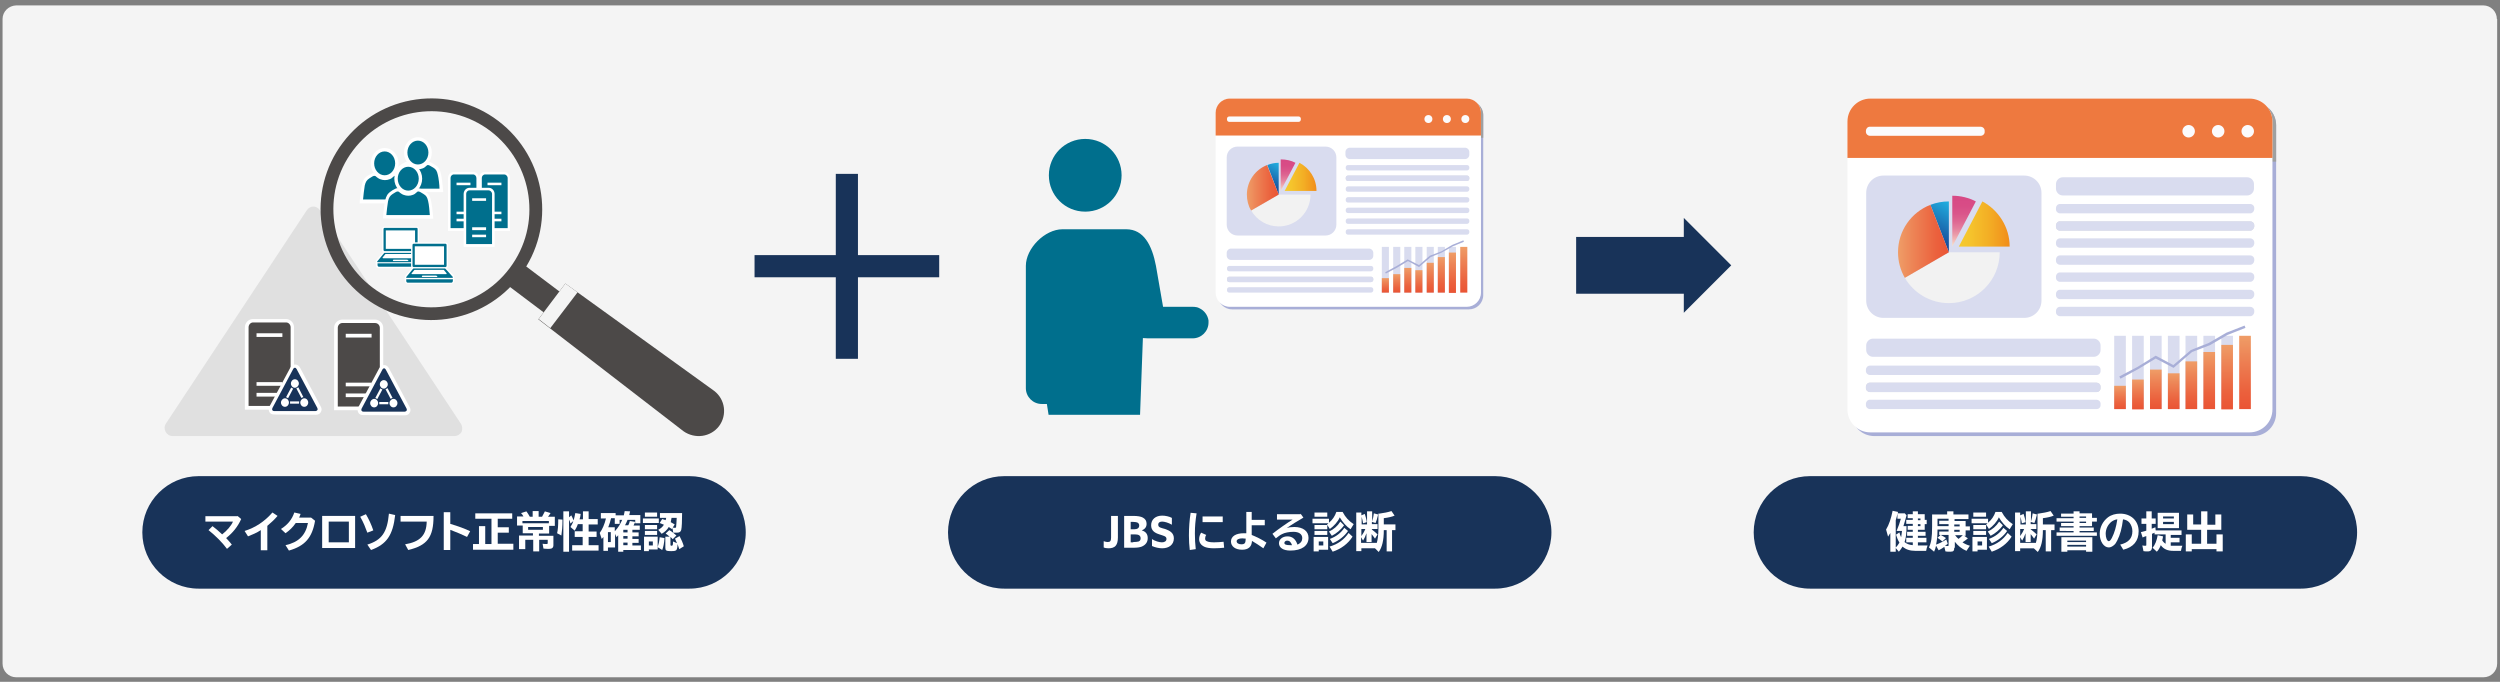 <?xml version="1.0" encoding="utf-8"?>
<!-- Generator: Adobe Illustrator 26.3.1, SVG Export Plug-In . SVG Version: 6.00 Build 0)  -->
<svg version="1.1" id="レイヤー_1" xmlns="http://www.w3.org/2000/svg" xmlns:xlink="http://www.w3.org/1999/xlink" x="0px"
	 y="0px" width="880px" height="240px" viewBox="0 0 880 240" style="enable-background:new 0 0 880 240;" xml:space="preserve">
<rect x="0" y="0" width="880" height="240" fill="#808080" stroke="none"/>
<style type="text/css">
	.st0{fill:#F4F4F4;}
	.st1{fill:#183359;}
	.st2{fill:#FFFFFF;}
	.st3{fill:#A8AED7;}
	.st4{fill:#9FA0A0;}
	.st5{fill:#EE793F;}
	.st6{fill:#FBFBFD;}
	.st7{fill:#D9DCEF;}
	.st8{fill:#F2F2F2;}
	.st9{fill:url(#XMLID_00000063635085279141124360000008099000025272002464_);}
	.st10{fill:url(#XMLID_00000070083146577426423710000002145546047993517468_);}
	.st11{fill:url(#XMLID_00000051347676147557506620000017889756411720837010_);}
	.st12{fill:url(#XMLID_00000170264363713149513670000009026268872564907409_);}
	.st13{fill:#DADAE0;}
	.st14{fill:url(#XMLID_00000106144672377635278590000001274664251116440714_);}
	.st15{fill:url(#XMLID_00000181058476889293469880000015598670028039875971_);}
	.st16{fill:url(#XMLID_00000085238102464290034070000002647722262022140585_);}
	.st17{fill:url(#XMLID_00000072970407583379711040000011846920294399462801_);}
	.st18{fill:url(#XMLID_00000150069313178709002070000006011459051399891088_);}
	.st19{fill:url(#XMLID_00000120554351104428615900000002631889014900188077_);}
	.st20{fill:url(#XMLID_00000067237316832630131020000006168557180082750867_);}
	.st21{fill:url(#XMLID_00000003064393969115510950000015995264899386754749_);}
	.st22{fill:url(#XMLID_00000003106518217956463200000013119028157041559690_);}
	.st23{fill:url(#XMLID_00000054961790890832228580000017822178844848471709_);}
	.st24{fill:url(#XMLID_00000074432080356309986250000015953986882690200219_);}
	.st25{fill:url(#XMLID_00000168806045341906810360000000194281237805457796_);}
	.st26{fill:url(#XMLID_00000158025654277961046020000009583380761080118196_);}
	.st27{fill:url(#XMLID_00000106132828399630705150000017467276774424585379_);}
	.st28{fill:url(#XMLID_00000042717194901134863280000003319336371299497373_);}
	.st29{fill:url(#XMLID_00000134967395412146684510000001917680214273877125_);}
	.st30{fill:url(#XMLID_00000035527509700997160350000017317507620569968040_);}
	.st31{fill:url(#XMLID_00000177459815053019271840000003262302383115028098_);}
	.st32{fill:url(#XMLID_00000144299014307958882550000007095568663194615943_);}
	.st33{fill:url(#XMLID_00000018936471736798521070000010477942184221328014_);}
	.st34{fill:#E0E0E0;}
	.st35{fill-rule:evenodd;clip-rule:evenodd;fill:#FFFFFF;}
	.st36{fill-rule:evenodd;clip-rule:evenodd;fill:#4C4948;}
	.st37{fill-rule:evenodd;clip-rule:evenodd;fill:#183359;}
	.st38{fill-rule:evenodd;clip-rule:evenodd;fill:#006F8D;}
	.st39{fill:#4C4948;}
	.st40{fill:#006F8D;}
</style>
<g id="XMLID_77_">
	<path class="st0" d="M878.9,6.7c0-2.6-2.1-4.8-4.8-4.8H5.7C3,2,0.9,4.1,0.9,6.7v226.9c0,2.6,2.1,4.8,4.8,4.8h868.5
		c2.6,0,4.8-2.1,4.8-4.8V6.7z"/>
</g>
<g id="XMLID_82_">
	<path class="st1" d="M829.7,187.4c0,10.9-8.9,19.8-19.8,19.8H637.1c-10.9,0-19.8-8.9-19.8-19.8s8.9-19.8,19.8-19.8h172.8
		C820.8,167.6,829.7,176.5,829.7,187.4z"/>
</g>
<g>
	<path class="st2" d="M671.1,185.2c0,2.5-0.2,4.2-0.7,5.6c0.7,0.6,1.6,1,2.9,1.1v-1H671v-1.6h2.3v-0.7h-2v-1.4h2v-0.7h-1.8v-1.4h1.8
		v-0.7H671v-1.4h2.3v-0.6h-1.8V181h1.8v-1h1.8v1h2.4v2h0.7v1.5h-0.7v2h-2.4v0.7h2.7v1.4h-2.7v0.7h3v1.6h-3v1.1h3.4
		c-0.2,0.6-0.4,1.2-0.5,1.9h-3.8c-1.9,0-3.4-0.5-4.5-1.5c-0.4,0.7-0.8,1.2-1.3,1.8l-1.1-1.3v1.3h-1.9v-6.6c-0.3,0.5-0.4,0.7-0.8,1.3
		l-0.7-2.5c1-1.6,1.8-4,2.3-6.6l1.9,0.4l-0.1,0.5h2.5l0.6,0.7c-0.3,1.2-0.8,2.8-1.1,3.8H671.1z M668.6,187.4
		c0.1,0.6,0.3,1.1,0.6,1.7c0.1-0.4,0.2-1.4,0.3-2.2h-1.9c0.6-1.4,1.2-3.1,1.5-4.3h-1.2v-1.8c-0.2,0.9-0.3,1.4-0.6,2.3v9.6
		c0.5-0.4,0.9-1.1,1.3-1.7c-0.5-0.8-0.9-1.8-1.2-2.8L668.6,187.4z M675.1,182.5v0.6h0.9v-0.6H675.1z M675.1,184.5v0.7h0.9v-0.7
		H675.1z"/>
	<path class="st2" d="M687.9,192.8c0,1.1-0.3,1.4-1.4,1.4c-0.6,0-1.2,0-1.7-0.1l-0.4-1.6c-0.5,0.4-1.4,0.9-2,1.2l-0.9-1.6
		c-0.2,0.9-0.4,1.4-0.7,2.1l-1.8-1.5c0.8-1.7,1.1-3.5,1.1-7.4v-4.2h5.3V180h2.2v1.1h5.3v1.6h-4.9v0.7h3.9v1.9h1.5v1.4h-1.5v1.9h-0.5
		l1.3,0.9c-0.5,0.4-1.2,1-1.9,1.4c0.7,0.5,1.6,0.9,2.6,1.2l-1.2,1.8c-1.7-0.7-3.1-1.9-4.1-3.2V192.8z M683.3,188.4
		c0.6,0.3,1.1,0.6,1.7,1l-1.3,1.2c-0.5-0.4-1.1-0.9-1.7-1.3l1.1-1h-0.5v-1.2h3.3v-0.7H682c0,2.5-0.2,3.8-0.5,5.3
		c1.1-0.4,2.4-1,3.6-1.8l0.5,1.5c-0.3,0.3-0.5,0.4-1,0.7c0.3,0,0.6,0.1,0.9,0.1c0.4,0,0.4-0.1,0.4-0.4v-3.5H683.3z M685.9,184.5
		h-3.3v-1.2h3.3v-0.7H682v2.6h3.9V184.5z M689.8,185.3v-0.7h-1.9v0.7H689.8z M689.8,187.2v-0.7h-1.9v0.7H689.8z M688.2,188.4
		c0.4,0.5,0.7,0.9,1.2,1.3c0.6-0.5,1.1-0.9,1.5-1.3H688.2z"/>
	<path class="st2" d="M699.8,184c1.2-1,2.1-2.3,2.6-3.8h2.2c1,1.9,2.2,3.2,3.9,4.3l-1.1,1.8c-1.5-1-2.8-2.5-3.8-4.2
		c-0.7,1.6-2.1,3.1-3.5,4.1l-1-1.6c0.3-0.2,0.4-0.2,0.5-0.4H694v-1.6h5.8V184z M699.4,193.5h-3.3v0.6h-1.8v-5.1h5.1V193.5z
		 M699.1,180.4v1.5h-4.5v-1.5H699.1z M699.1,184.8v1.5h-4.5v-1.5H699.1z M699.1,186.9v1.4h-4.5v-1.4H699.1z M696.1,192h1.6v-1.4
		h-1.6V192z M699.7,187.1c1.6-0.7,3-1.9,4-3.5l1.3,1.3c-1,1.5-2.7,2.9-4.3,3.7L699.7,187.1z M700,192.4c2.9-0.8,5.2-2.5,6.7-4.8
		l1.4,1.3c-1.6,2.5-4,4.3-7,5.3L700,192.4z M700.1,189.7c2.2-0.8,3.9-2.1,5.1-3.9l1.3,1.1c-1.2,1.8-3.2,3.4-5.4,4.3L700.1,189.7z"/>
	<path class="st2" d="M714.9,186.4c0.8,0.6,1.4,1.1,2,1.7l-0.9,1.5c-0.4-0.6-0.8-1.1-1.2-1.6v2.8H713v-3.1c-0.3,0.9-0.8,2-1.2,2.6
		l-0.7-1.2v2h5.5v0.1c0.4-1.3,0.6-3,0.6-5.2v-5.2l0.3,0c1.5-0.2,3.1-0.5,4.3-0.9l1.1,1.6c-0.9,0.4-2.2,0.7-3.8,0.9v2.2h4.1v2h-1.2
		v7.5h-1.9v-7.5h-1c0,3.6-0.6,6.1-1.8,7.7l-1.4-1.3h-4.8v1h-1.8v-13.6h1.8v1l1.2-0.5c0.3,0.9,0.6,1.9,0.7,2.9l-1.3,0.4
		c-0.1-0.7-0.3-1.6-0.5-2.3v2.7h1.9V180h1.8v3.6c0.3-1.2,0.5-1.9,0.6-2.9l1.5,0.4c-0.3,1.4-0.6,2.3-0.9,3l-1.3-0.4v0.8h2v1.7h-2
		V186.4z M711.1,186.2v2.5c0.5-0.7,1-1.5,1.4-2.5H711.1z"/>
	<path class="st2" d="M729.9,180h2.1v0.7h4.4v1.6h1.7v1.3h-1.7v1.6H732v0.5h5v1.2h-5v0.5h6.1v1.2h-14.2v-1.2h6v-0.5H725v-1.2h4.9
		v-0.5h-4.4v-1.1h4.4v-0.5h-6v-1.2h6v-0.5h-4.4v-1.1h4.4V180z M736.4,194.2h-2.1v-0.5h-6.6v0.5h-2.1v-5.1h10.9V194.2z M727.7,190.8
		h6.6v-0.5h-6.6V190.8z M727.7,192.4h6.6v-0.6h-6.6V192.4z M732,181.8v0.5h2.3v-0.5H732z M732,183.6v0.5h2.3v-0.5H732z"/>
	<path class="st2" d="M746.3,191.7c2.9-0.7,4.3-2.2,4.3-4.7c0-1.2-0.4-2.2-1-3c-0.6-0.7-1.2-1-2.3-1.2c-0.4,3.2-1,5.4-2,7.4
		c-0.4,0.8-0.7,1.3-1.2,1.7c-0.6,0.5-1.2,0.8-1.8,0.8c-1.8,0-3.2-2.2-3.2-4.8c0-2.3,1.1-4.4,2.9-5.8c1.2-0.9,2.7-1.3,4.3-1.3
		c3.8,0,6.5,2.5,6.5,6.2c0,3.4-1.8,5.6-5.4,6.5L746.3,191.7z M743.3,183.6c-1.3,1-2.1,2.6-2.1,4.3c0,1.4,0.5,2.6,1.1,2.6
		c0.3,0,0.7-0.4,1.1-1.2c0.9-1.8,1.5-3.8,1.9-6.5C744.5,182.9,743.9,183.2,743.3,183.6z"/>
	<path class="st2" d="M764.2,192.1c0.2,0,0.5,0,0.7,0h3.3c-0.2,0.4-0.4,1.1-0.5,1.8H765c-2,0-3.4-0.6-4.4-2c-0.4,1-0.8,1.7-1.4,2.3
		l-1.5-1.4c0.9-1,1.5-2.6,1.8-4.4l1.9,0.4c-0.1,0.5-0.1,0.7-0.3,1.4c0.3,0.5,0.7,0.9,1.2,1.2v-3.3h-3.9v-0.6
		c-0.3,0.1-0.5,0.3-0.9,0.4v4.7c0,1-0.5,1.5-1.5,1.5c-0.5,0-1,0-1.5-0.1l-0.4-2c0.4,0.1,0.8,0.1,1.1,0.1c0.3,0,0.3-0.1,0.3-0.3v-3.1
		c-0.7,0.2-0.9,0.3-1.3,0.5l-0.6-1.9c0.5-0.1,1.2-0.3,1.9-0.5v-2.4h-1.7v-1.9h1.7V180h1.9v2.5h1.4v1.9h-1.4v1.7
		c0.4-0.1,0.9-0.4,1.3-0.5l0.1,1.1h9.1v1.6h-3.8v1h3.1v1.6h-3.1V192.1z M767,185.9h-7.5v-5.4h7.5V185.9z M761.4,182.5h3.8v-0.7h-3.8
		V182.5z M761.4,184.5h3.8v-0.8h-3.8V184.5z"/>
	<path class="st2" d="M779.8,184.6v-3.5h2.1v5.4h-5v4.9h3.3v-3.3h2.2v6h-2.2v-0.8h-8.7v0.8h-2.1v-6h2.1v3.3h3.3v-4.9h-4.9v-5.4h2.1
		v3.5h2.8V180h2.2v4.7H779.8z"/>
</g>
<g id="XMLID_80_">
	<path class="st1" d="M546.1,187.4c0,10.9-8.9,19.8-19.8,19.8H353.5c-10.9,0-19.8-8.9-19.8-19.8s8.9-19.8,19.8-19.8h172.8
		C537.2,167.6,546.1,176.5,546.1,187.4z"/>
</g>
<g>
	<path class="st2" d="M391,181.6h2.5v7.6c0,1.4-0.3,2.3-0.7,2.8c-0.6,0.8-1.6,1-2.6,1c-0.7,0-1.3-0.1-1.7-0.3v-2.2
		c0.5,0.2,1.1,0.3,1.4,0.3c0.9,0,1.2-0.4,1.2-1.6V181.6z"/>
	<path class="st2" d="M395.6,181.6h3.3c1.5,0,2.7,0.2,3.4,0.6c0.9,0.5,1.3,1.2,1.3,2.2c0,1.2-0.7,1.9-1.7,2.3v0
		c1.4,0.4,2.1,1.3,2.1,2.7c0,1.4-0.7,2.4-2.1,3c-0.8,0.3-1.7,0.4-2.9,0.4h-3.3V181.6z M399.3,186.3c1,0,1.7-0.4,1.7-1.3
		c0-0.4-0.1-0.7-0.5-1c-0.4-0.2-1.1-0.3-1.7-0.3H398v2.6H399.3z M398.9,190.8c0.9,0,1.5-0.1,1.9-0.2c0.5-0.2,0.7-0.6,0.7-1.1
		c0-1-0.7-1.4-2-1.4H398v2.8H398.9z"/>
	<path class="st2" d="M405.4,189.7c1.2,0.8,2.7,1.2,3.6,1.2c0.9,0,1.6-0.4,1.6-1.2c0-1-1.1-1.1-2.5-1.6c-1.6-0.5-2.9-1.3-2.9-3.2
		c0-2.1,1.6-3.4,3.9-3.4c1.1,0,2.5,0.3,3.4,0.8v2.4c-1.2-0.7-2.6-1.1-3.4-1.1c-0.8,0-1.4,0.3-1.4,1.1c0,1,1,1.1,2.4,1.5
		c1.7,0.6,3.1,1.4,3.1,3.3c0,2.2-1.7,3.5-4.1,3.5c-1.1,0-2.5-0.3-3.6-0.8V189.7z"/>
	<path class="st2" d="M418.8,193.6c-0.2-1.8-0.3-3.1-0.3-5.1c0-2.9,0.2-5.4,0.6-8l2.1,0.2c-0.4,2.5-0.6,4.5-0.6,7.1
		c0,2,0.1,3.6,0.3,5.5L418.8,193.6z M430.9,192.8c-1,0.1-2.3,0.2-3.6,0.2c-1.5,0-2.7-0.2-3.5-0.6c-1-0.5-1.7-1.4-1.7-2.6
		c0-0.9,0.3-1.7,0.7-2.3l1.8,0.8c-0.3,0.4-0.4,0.9-0.4,1.3c0,0.4,0.2,0.8,0.6,0.9c0.5,0.3,1.5,0.4,2.6,0.4c1,0,2.4-0.1,3.3-0.2
		L430.9,192.8z M430.4,181.8v2h-7.1v-2H430.4z"/>
	<path class="st2" d="M440.6,180.3v2.7h4.6v1.9h-4.6v3.4c1.5,0.6,3.6,1.6,5.2,2.7l-1.1,2c-1.4-1-2.8-1.9-4-2.6
		c-0.1,2.1-1.3,3.1-3.5,3.1c-2.4,0-3.9-1.2-3.9-2.9c0-1.8,1.7-2.9,4.5-2.9c0.3,0,0.5,0,0.9,0v-7.5H440.6z M437.3,189.5
		c-1.2,0-2,0.4-2,1c0,0.7,0.7,1.1,1.7,1.1c0.9,0,1.3-0.3,1.4-1c0-0.2,0.1-1,0.1-1C438,189.6,437.6,189.5,437.3,189.5z"/>
	<path class="st2" d="M457.8,180.8l1,1.4c-1.9,1.1-4.2,2.5-5.9,3.7c0.8-0.3,1.7-0.4,2.7-0.4c3.1,0,5,1.5,5,3.8
		c0,2.8-2.4,4.5-6.4,4.5c-2.5,0-4-1-4-2.6c0-1.4,1.3-2.4,3-2.4c1.7,0,2.9,1,3.5,2.9c1.2-0.5,1.7-1.3,1.7-2.3c0-1.4-1.2-2.2-3.1-2.2
		c-1.5,0-3.1,0.3-4,0.8c-0.7,0.3-1.4,0.9-2.2,1.5l-1.2-1.6c2-1.6,5.3-3.9,7.1-5h-5.5v-1.9H457.8z M453.1,190.3c-0.6,0-1,0.4-1,0.8
		c0,0.6,0.7,0.8,2.1,0.8c0.1,0,0.4,0,0.6,0C454.4,190.8,453.9,190.3,453.1,190.3z"/>
	<path class="st2" d="M467.8,184c1.2-1,2.1-2.3,2.6-3.8h2.2c1,1.9,2.2,3.2,3.9,4.3l-1.1,1.8c-1.5-1-2.8-2.5-3.8-4.2
		c-0.7,1.6-2.1,3.1-3.5,4.1l-1-1.6c0.3-0.2,0.4-0.2,0.5-0.4H462v-1.6h5.8V184z M467.5,193.5h-3.3v0.6h-1.8v-5.1h5.1V193.5z
		 M467.2,180.4v1.5h-4.5v-1.5H467.2z M467.2,184.8v1.5h-4.5v-1.5H467.2z M467.2,186.9v1.4h-4.5v-1.4H467.2z M464.2,192h1.6v-1.4
		h-1.6V192z M467.8,187.1c1.6-0.7,3-1.9,4-3.5l1.3,1.3c-1,1.5-2.7,2.9-4.3,3.7L467.8,187.1z M468,192.4c2.9-0.8,5.2-2.5,6.7-4.8
		l1.4,1.3c-1.6,2.5-4,4.3-7,5.3L468,192.4z M468.1,189.7c2.2-0.8,3.9-2.1,5.1-3.9l1.3,1.1c-1.2,1.8-3.2,3.4-5.4,4.3L468.1,189.7z"/>
	<path class="st2" d="M482.9,186.4c0.8,0.6,1.4,1.1,2,1.7l-0.9,1.5c-0.4-0.6-0.8-1.1-1.2-1.6v2.8h-1.8v-3.1c-0.3,0.9-0.8,2-1.2,2.6
		l-0.7-1.2v2h5.5v0.1c0.4-1.3,0.6-3,0.6-5.2v-5.2l0.3,0c1.5-0.2,3.1-0.5,4.3-0.9l1.1,1.6c-0.9,0.4-2.2,0.7-3.8,0.9v2.2h4.1v2H490
		v7.5h-1.9v-7.5h-1c0,3.6-0.6,6.1-1.8,7.7L484,193h-4.8v1h-1.8v-13.6h1.8v1l1.2-0.5c0.3,0.9,0.6,1.9,0.7,2.9l-1.3,0.4
		c-0.1-0.7-0.3-1.6-0.5-2.3v2.7h1.9V180h1.8v3.6c0.3-1.2,0.5-1.9,0.6-2.9l1.5,0.4c-0.3,1.4-0.6,2.3-0.9,3l-1.3-0.4v0.8h2v1.7h-2
		V186.4z M479.2,186.2v2.5c0.5-0.7,1-1.5,1.4-2.5H479.2z"/>
</g>
<g id="XMLID_78_">
	<path class="st1" d="M262.5,187.4c0,10.9-8.9,19.8-19.8,19.8H69.9c-10.9,0-19.8-8.9-19.8-19.8s8.9-19.8,19.8-19.8h172.8
		C253.6,167.6,262.5,176.5,262.5,187.4z"/>
</g>
<g>
	<path class="st2" d="M83.6,181.6l1.3,1.1c-1.2,2.7-3,4.9-5.3,6.7c1,1,1.4,1.6,2,2.3l-1.7,1.5c-1.6-2.2-4-4.6-6.5-6.6l1.4-1.4
		c1.1,0.8,2.1,1.7,3.4,2.9c1.7-1.3,3.3-3.2,3.8-4.5h-9.7v-1.9H83.6z"/>
	<path class="st2" d="M91.8,186.6c-1.3,0.9-3,1.6-4.5,2.2l-1.2-1.9c3.8-1.2,7-3.3,9.8-6.5l1.8,1.2c-1,1.2-2.4,2.5-3.6,3.5v8.6h-2.3
		V186.6z"/>
	<path class="st2" d="M110.9,183.3c-1,6-3.6,8.9-9.2,10.5l-1.2-1.9c4.6-1,7.1-3.5,7.9-7.8h-4.3c-1,1.5-2.3,2.7-3.6,3.6l-1.6-1.5
		c2.4-1.5,3.9-3.4,4.7-5.8l2.2,0.5c-0.1,0.4-0.3,0.8-0.5,1.3h4.2L110.9,183.3z"/>
	<path class="st2" d="M125,181.6v11.3h-11.6v-11.3H125z M115.7,190.9h7.1v-7.3h-7.1V190.9z"/>
	<path class="st2" d="M129.3,187.5c-0.7-1.9-1.3-3.5-2.5-5.6l2-0.9c1,1.7,1.9,3.6,2.6,5.7L129.3,187.5z M129.3,191.7
		c5.1-1.6,7-4.3,7.6-10.9l2.2,0.5c-0.8,7.1-3,10.3-8.5,12.3L129.3,191.7z"/>
	<path class="st2" d="M152.6,181.7c0,7.4-2.2,10.3-8.9,11.9l-1.1-2c5.3-0.9,7.5-3.2,7.6-8h-9.2v-2H152.6z"/>
	<path class="st2" d="M158.5,180.4v4c2.7,0.8,5.2,1.7,7,2.6l-1.1,2c-1.6-0.8-3.8-1.7-5.9-2.5v7.1h-2.3v-13.3H158.5z"/>
	<path class="st2" d="M180.7,191.5v2h-14.2v-2h2.1v-6.3h2.2v6.3h2.2v-8.9h-5.7v-1.9h13v1.9h-5.1v3h3.9v1.9h-3.9v3.9H180.7z"/>
	<path class="st2" d="M184.3,181.9c0-0.1-0.1-0.1-0.1-0.2c-0.2-0.4-0.5-0.8-0.8-1.1l1.9-0.6c0.4,0.6,0.8,1.1,1.2,1.9l-0.1,0h1.1v-2
		h2.1v2h1.2c0.4-0.7,0.7-1.3,1-1.9l2,0.6c-0.3,0.5-0.6,0.9-0.9,1.3h2.4v3.2h-2v2.7h-3.6v0.8h5.1v3.3c0,0.9-0.5,1.3-1.5,1.3
		c-0.7,0-1.4,0-2-0.1l-0.3-1.7c0.6,0.1,1,0.1,1.4,0.1c0.3,0,0.4-0.1,0.4-0.4v-1.1h-3v4.1h-2.1v-4.1h-2.8v3.3h-2.2v-4.8h4.9v-0.8
		h-3.6v-2.7h-2v-3.2H184.3z M183.9,184.2h9.3v-0.8h-9.3V184.2z M185.9,186.5h5.2v-1h-5.2V186.5z"/>
	<path class="st2" d="M196.1,187.7c0.3-1.3,0.4-2.6,0.4-4.9l1.5,0.1c0,2.6-0.2,4.2-0.4,5.6L196.1,187.7z M200.3,194.2h-2V180h2v2.1
		l0.8-0.7c0.3,0.6,0.6,1.2,0.8,1.8c0.3-0.9,0.4-1.6,0.6-2.6l1.9,0.3c-0.1,0.8-0.2,1.3-0.4,1.9h1.2V180h2v2.7h3.2v1.9h-3.2v2.5h2.8
		v1.9h-2.8v2.9h3.5v1.9h-9.3v-1.9h3.7v-2.9h-2.8V187h2.8v-2.5h-1.7c-0.3,0.9-0.7,1.6-1.1,2.3l-1.5-1.3c0.4-0.7,0.8-1.3,1-2.1l-1,0.9
		c-0.1-0.6-0.3-1-0.5-1.4V194.2z"/>
	<path class="st2" d="M219.6,181.3c0.1-0.4,0.2-0.8,0.3-1.4l1.9,0.1c-0.2,0.7-0.2,0.9-0.3,1.3h3.9v2.9h-1.8V183h-2.7
		c-0.3,0.7-0.6,1.4-0.9,1.9h1.1l0.1-0.1c0.2-0.4,0.4-0.9,0.5-1.4l1.9,0.3c-0.2,0.4-0.4,0.9-0.6,1.3h2.2v1.5h-2.6v0.9h2.2v1.4h-2.2
		v0.9h2.2v1.4h-2.2v0.9h3v1.6h-6.2v0.6h-1.8v-5.8c-0.1,0.1-0.3,0.3-0.6,0.7l-0.5-1.2v4.8H214v1.2h-1.6v-4.9
		c-0.2,0.3-0.3,0.4-0.6,0.7l-0.7-2.1c0.9-1.2,1.7-3,2.2-5.1h-1.8v-1.9h5.2v0.8H219.6z M214,190.8h1v-3.5h-1V190.8z M218.1,183v1.4
		h-1.7v-2h-1.3c-0.2,0.9-0.6,2.2-1,3.2h2.3v1.4l0.1-0.1l0.1-0.1c1-1.1,1.8-2.4,2.4-3.8H218.1z M219.4,186.5v0.9h1.5v-0.9H219.4z
		 M219.4,188.7v0.9h1.5v-0.9H219.4z M219.4,191v0.9h1.5V191H219.4z"/>
	<path class="st2" d="M231.9,182.5v1.6h-5.6v-1.6H231.9z M231.5,192.6c0.3-0.9,0.6-2.1,0.7-3.5l1.7,0.3c-0.1,1.8-0.4,3.2-0.8,4.2
		l-1.6-1v0.8h-3.1v0.6h-1.7v-5.1h4.8V192.6z M231.3,180.4v1.5h-4.3v-1.5H231.3z M231.3,184.8v1.5h-4.3v-1.5H231.3z M231.3,186.9v1.4
		h-4.3v-1.4H231.3z M228.4,192h1.4v-1.4h-1.4V192z M240.1,180.5c0,2.8-0.1,5.2-0.3,6c-0.2,0.7-0.6,1-1.5,1c-0.1,0-0.3,0-0.4,0
		c-0.4,0-0.6,0-0.9,0l-0.3-1.6l-0.2,0.3c-0.4-0.3-0.6-0.3-1.1-0.7c-0.5,0.9-1.4,1.8-2.5,2.4l-1.2-1.4c0.9-0.5,1.5-1,2-1.8
		c-0.7-0.3-1-0.4-1.5-0.6l0.9-1.4c0.4,0.1,1.1,0.4,1.2,0.4c0.1-0.2,0.1-0.6,0.2-0.8h-2.2v-1.7H240.1z M235.7,188.9
		c-0.4-0.4-1-0.8-1.4-1.1l1.3-1.2c0.9,0.5,1.7,1.2,2.5,1.9l-1.3,1.3c-0.3-0.3-0.4-0.5-0.8-0.8v2.7c0,0.3,0.1,0.4,0.4,0.4
		c0.4,0,0.5-0.2,0.5-1.5l1.4,0.6c-0.2-0.5-0.5-1.1-0.7-1.6l1.6-0.9c0.6,1.1,1.2,2.5,1.5,3.6l-1.6,1c-0.2-0.6-0.3-1-0.6-1.8
		c0,1.1-0.2,1.8-0.4,2.1c-0.3,0.3-0.7,0.4-1.9,0.4c-1.7,0-2-0.2-2-1.2v-3.9H235.7z M236.4,182.2c-0.1,0.5-0.2,1-0.3,1.6
		c0.4,0.2,0.9,0.5,1.4,0.8l-0.7,1.1c0.2,0,0.4,0.1,0.7,0.1c0.4,0,0.5-0.1,0.5-0.5c0.1-0.7,0.1-1.3,0.2-3H236.4z"/>
</g>
<g id="XMLID_134_">
	<g id="XMLID_135_">
		<g id="XMLID_225_">
			<g id="XMLID_90_">
				<g id="XMLID_91_">
					<path id="XMLID_93_" class="st3" d="M801.2,44.1v101.3c0,4.5-3.6,8.1-8.1,8.1H659.8c-4.5,0-8.1-3.6-8.1-8.1V44.1
						c0-4.5,3.6-8.1,8.1-8.1h133.4C797.6,36,801.2,39.6,801.2,44.1z"/>
					<path id="XMLID_92_" class="st4" d="M801.2,56.9V44.1c0-4.5-3.6-8.1-8.1-8.1H659.8c-4.5,0-8.1,3.6-8.1,8.1v12.8H801.2z"/>
				</g>
			</g>
			<g id="XMLID_235_">
				<g id="XMLID_236_">
					<path id="XMLID_238_" class="st2" d="M799.9,42.8v101.3c0,4.5-3.6,8.1-8.1,8.1H658.4c-4.5,0-8.1-3.6-8.1-8.1V42.8
						c0-4.5,3.6-8.1,8.1-8.1h133.4C796.3,34.7,799.9,38.3,799.9,42.8z"/>
					<path id="XMLID_237_" class="st5" d="M799.9,55.5V42.8c0-4.5-3.6-8.1-8.1-8.1H658.4c-4.5,0-8.1,3.6-8.1,8.1v12.8H799.9z"/>
				</g>
			</g>
			<g id="XMLID_226_">
				<g id="XMLID_233_">
					<path id="XMLID_234_" class="st6" d="M697.2,47.8h-39c-0.7,0-1.4-0.6-1.4-1.4V46c0-0.7,0.6-1.4,1.4-1.4h39
						c0.7,0,1.4,0.6,1.4,1.4v0.5C698.6,47.2,698,47.8,697.2,47.8z"/>
				</g>
				<g id="XMLID_227_">
					<path id="XMLID_232_" class="st6" d="M783,46.2c0,1.2-1,2.2-2.2,2.2c-1.2,0-2.2-1-2.2-2.2c0-1.2,1-2.2,2.2-2.2
						C782,44,783,45,783,46.2z"/>
					<g id="XMLID_228_">
						<g id="XMLID_230_">
							<path id="XMLID_231_" class="st6" d="M772.6,46.2c0,1.2-1,2.2-2.2,2.2c-1.2,0-2.2-1-2.2-2.2c0-1.2,1-2.2,2.2-2.2
								C771.6,44,772.6,45,772.6,46.2z"/>
						</g>
						<path id="XMLID_229_" class="st6" d="M793.4,46.2c0,1.2-1,2.2-2.2,2.2c-1.2,0-2.2-1-2.2-2.2c0-1.2,1-2.2,2.2-2.2
							C792.4,44,793.4,45,793.4,46.2z"/>
					</g>
				</g>
			</g>
		</g>
		<g id="XMLID_136_">
			<g id="XMLID_181_">
				<g id="XMLID_207_">
					<g id="XMLID_218_">
						<path id="XMLID_89_" class="st7" d="M712.5,61.8H663c-3.4,0-6.1,2.7-6.1,6.1v37.9c0,3.4,2.7,6.1,6.1,6.1h49.5
							c3.4,0,6.1-2.7,6.1-6.1V67.9C718.6,64.5,715.9,61.8,712.5,61.8z"/>
						<path id="XMLID_223_" class="st8" d="M703.9,88.8c0,9.9-8,17.9-17.9,17.9c-6.6,0-12.4-3.6-15.5-8.9l15.5-9H703.9z"/>
						
							<linearGradient id="XMLID_00000098934289201526973140000014907280632530682518_" gradientUnits="userSpaceOnUse" x1="689.465" y1="78.831" x2="707.352" y2="78.831">
							<stop  offset="0" style="stop-color:#F5CB2E"/>
							<stop  offset="0.231" style="stop-color:#F5C32C"/>
							<stop  offset="0.58" style="stop-color:#F3AF25"/>
							<stop  offset="1" style="stop-color:#F18D1B"/>
						</linearGradient>
						<path id="XMLID_222_" style="fill:url(#XMLID_00000098934289201526973140000014907280632530682518_);" d="M707.4,86.8h-17.9
							l8.3-15.9C703.4,73.9,707.4,79.9,707.4,86.8z"/>
						
							<linearGradient id="XMLID_00000044872906693512257950000014257069776083260317_" gradientUnits="userSpaceOnUse" x1="691.379" y1="86.763" x2="691.379" y2="68.872">
							<stop  offset="0" style="stop-color:#FCE6CA"/>
							<stop  offset="0.101" style="stop-color:#F4C2BA"/>
							<stop  offset="0.226" style="stop-color:#EB9DAA"/>
							<stop  offset="0.358" style="stop-color:#E47F9D"/>
							<stop  offset="0.495" style="stop-color:#DE6792"/>
							<stop  offset="0.641" style="stop-color:#DA568B"/>
							<stop  offset="0.8" style="stop-color:#D84C86"/>
							<stop  offset="1" style="stop-color:#D74985"/>
						</linearGradient>
						<path id="XMLID_221_" style="fill:url(#XMLID_00000044872906693512257950000014257069776083260317_);" d="M695.5,70.9
							l-8.3,15.9V68.9C690.2,68.9,693,69.6,695.5,70.9z"/>
						
							<linearGradient id="XMLID_00000161616804151410156340000006879131592590860702_" gradientUnits="userSpaceOnUse" x1="687.756" y1="71.887" x2="680.011" y2="85.303">
							<stop  offset="0" style="stop-color:#21B0E1"/>
							<stop  offset="0.997" style="stop-color:#164393"/>
						</linearGradient>
						<path id="XMLID_220_" style="fill:url(#XMLID_00000161616804151410156340000006879131592590860702_);" d="M686,70.9v17.9
							l-6.5-16.7C681.6,71.3,683.8,70.9,686,70.9z"/>
						
							<linearGradient id="XMLID_00000064317609538755504410000009380012559871816888_" gradientUnits="userSpaceOnUse" x1="668.153" y1="84.929" x2="686.046" y2="84.929">
							<stop  offset="0" style="stop-color:#EF9D67"/>
							<stop  offset="0.303" style="stop-color:#ED8355"/>
							<stop  offset="0.754" style="stop-color:#EB613D"/>
							<stop  offset="1" style="stop-color:#EA5434"/>
						</linearGradient>
						<path id="XMLID_219_" style="fill:url(#XMLID_00000064317609538755504410000009380012559871816888_);" d="M686,88.8l-15.5,9
							c-1.5-2.6-2.4-5.7-2.4-9c0-7.6,4.7-14.1,11.4-16.7L686,88.8z"/>
					</g>
					<g id="XMLID_208_">
						<path id="XMLID_217_" class="st7" d="M791,68.8h-64.9c-1.3,0-2.4-1.1-2.4-2.4v-1.6c0-1.3,1.1-2.4,2.4-2.4H791
							c1.3,0,2.4,1.1,2.4,2.4v1.6C793.4,67.7,792.3,68.8,791,68.8z"/>
						<path id="XMLID_216_" class="st7" d="M792.1,75.1h-67c-0.7,0-1.4-0.6-1.4-1.4v-0.5c0-0.7,0.6-1.4,1.4-1.4h67
							c0.7,0,1.4,0.6,1.4,1.4v0.5C793.4,74.5,792.8,75.1,792.1,75.1z"/>
						<path id="XMLID_215_" class="st13" d="M792.1,81.2h-67c-0.7,0-1.4-0.6-1.4-1.4v-0.5c0-0.7,0.6-1.4,1.4-1.4h67
							c0.7,0,1.4,0.6,1.4,1.4v0.5C793.4,80.5,792.8,81.2,792.1,81.2z"/>
						<path id="XMLID_214_" class="st7" d="M792.1,81.2h-67c-0.7,0-1.4-0.6-1.4-1.4v-0.5c0-0.7,0.6-1.4,1.4-1.4h67
							c0.7,0,1.4,0.6,1.4,1.4v0.5C793.4,80.5,792.8,81.2,792.1,81.2z"/>
						<path id="XMLID_213_" class="st7" d="M792.1,87.2h-67c-0.7,0-1.4-0.6-1.4-1.4v-0.5c0-0.7,0.6-1.4,1.4-1.4h67
							c0.7,0,1.4,0.6,1.4,1.4v0.5C793.4,86.6,792.8,87.2,792.1,87.2z"/>
						<path id="XMLID_212_" class="st7" d="M792.1,93.2h-67c-0.7,0-1.4-0.6-1.4-1.4v-0.5c0-0.7,0.6-1.4,1.4-1.4h67
							c0.7,0,1.4,0.6,1.4,1.4v0.5C793.4,92.6,792.8,93.2,792.1,93.2z"/>
						<path id="XMLID_211_" class="st7" d="M792.1,99.2h-67c-0.7,0-1.4-0.6-1.4-1.4v-0.5c0-0.7,0.6-1.4,1.4-1.4h67
							c0.7,0,1.4,0.6,1.4,1.4v0.5C793.4,98.6,792.8,99.2,792.1,99.2z"/>
						<path id="XMLID_210_" class="st7" d="M792.1,105.3h-67c-0.7,0-1.4-0.6-1.4-1.4v-0.5c0-0.7,0.6-1.4,1.4-1.4h67
							c0.7,0,1.4,0.6,1.4,1.4v0.5C793.4,104.6,792.8,105.3,792.1,105.3z"/>
						<path id="XMLID_209_" class="st7" d="M792.1,111.3h-67c-0.7,0-1.4-0.6-1.4-1.4v-0.5c0-0.7,0.6-1.4,1.4-1.4h67
							c0.7,0,1.4,0.6,1.4,1.4v0.5C793.4,110.7,792.8,111.3,792.1,111.3z"/>
					</g>
				</g>
				<g id="XMLID_182_">
					<g id="XMLID_189_">
						<rect id="XMLID_206_" x="775.6" y="118.2" class="st7" width="4.1" height="25.8"/>
						<rect id="XMLID_205_" x="769.3" y="118.2" class="st7" width="4.1" height="25.8"/>
						<rect id="XMLID_204_" x="763.1" y="118.2" class="st7" width="4.1" height="25.8"/>
						<rect id="XMLID_203_" x="756.8" y="118.2" class="st7" width="4.1" height="25.8"/>
						<rect id="XMLID_202_" x="750.5" y="118.2" class="st7" width="4.1" height="25.8"/>
						<rect id="XMLID_201_" x="744.2" y="118.2" class="st7" width="4.1" height="25.8"/>
						<rect id="XMLID_200_" x="781.9" y="118.2" class="st7" width="4.1" height="25.8"/>
						
							<linearGradient id="XMLID_00000147907274800900600540000003110760293826722950_" gradientUnits="userSpaceOnUse" x1="746.201" y1="135.818" x2="746.201" y2="144.017">
							<stop  offset="0" style="stop-color:#EF9D67"/>
							<stop  offset="0.303" style="stop-color:#ED8355"/>
							<stop  offset="0.754" style="stop-color:#EB613D"/>
							<stop  offset="1" style="stop-color:#EA5434"/>
						</linearGradient>
						
							<rect id="XMLID_199_" x="744.2" y="135.8" style="fill:url(#XMLID_00000147907274800900600540000003110760293826722950_);" width="4.1" height="8.2"/>
						
							<linearGradient id="XMLID_00000064333843186942038400000002732190725232593059_" gradientUnits="userSpaceOnUse" x1="752.495" y1="133.552" x2="752.495" y2="144.017">
							<stop  offset="0" style="stop-color:#EF9D67"/>
							<stop  offset="0.303" style="stop-color:#ED8355"/>
							<stop  offset="0.754" style="stop-color:#EB613D"/>
							<stop  offset="1" style="stop-color:#EA5434"/>
						</linearGradient>
						
							<rect id="XMLID_198_" x="750.5" y="133.6" style="fill:url(#XMLID_00000064333843186942038400000002732190725232593059_);" width="4.1" height="10.5"/>
						
							<linearGradient id="XMLID_00000028322111064457215560000017513635438433841812_" gradientUnits="userSpaceOnUse" x1="758.79" y1="130.099" x2="758.79" y2="144.017">
							<stop  offset="0" style="stop-color:#EF9D67"/>
							<stop  offset="0.303" style="stop-color:#ED8355"/>
							<stop  offset="0.754" style="stop-color:#EB613D"/>
							<stop  offset="1" style="stop-color:#EA5434"/>
						</linearGradient>
						
							<rect id="XMLID_197_" x="756.8" y="130.1" style="fill:url(#XMLID_00000028322111064457215560000017513635438433841812_);" width="4.1" height="13.9"/>
						
							<linearGradient id="XMLID_00000022547923748551537430000000612473353008831126_" gradientUnits="userSpaceOnUse" x1="765.083" y1="131.394" x2="765.083" y2="144.017">
							<stop  offset="0" style="stop-color:#EF9D67"/>
							<stop  offset="0.303" style="stop-color:#ED8355"/>
							<stop  offset="0.754" style="stop-color:#EB613D"/>
							<stop  offset="1" style="stop-color:#EA5434"/>
						</linearGradient>
						
							<rect id="XMLID_196_" x="763.1" y="131.4" style="fill:url(#XMLID_00000022547923748551537430000000612473353008831126_);" width="4.1" height="12.6"/>
						
							<linearGradient id="XMLID_00000060731592147199848060000001658320327316053423_" gradientUnits="userSpaceOnUse" x1="771.376" y1="127.186" x2="771.376" y2="144.017">
							<stop  offset="0" style="stop-color:#EF9D67"/>
							<stop  offset="0.303" style="stop-color:#ED8355"/>
							<stop  offset="0.754" style="stop-color:#EB613D"/>
							<stop  offset="1" style="stop-color:#EA5434"/>
						</linearGradient>
						
							<rect id="XMLID_195_" x="769.3" y="127.2" style="fill:url(#XMLID_00000060731592147199848060000001658320327316053423_);" width="4.1" height="16.8"/>
						
							<linearGradient id="XMLID_00000016776546337114232230000000703567681262879622_" gradientUnits="userSpaceOnUse" x1="777.669" y1="123.95" x2="777.669" y2="144.017">
							<stop  offset="0" style="stop-color:#EF9D67"/>
							<stop  offset="0.303" style="stop-color:#ED8355"/>
							<stop  offset="0.754" style="stop-color:#EB613D"/>
							<stop  offset="1" style="stop-color:#EA5434"/>
						</linearGradient>
						
							<rect id="XMLID_194_" x="775.6" y="123.9" style="fill:url(#XMLID_00000016776546337114232230000000703567681262879622_);" width="4.1" height="20.1"/>
						
							<linearGradient id="XMLID_00000139293162030474663350000006861124285539055018_" gradientUnits="userSpaceOnUse" x1="783.964" y1="121.358" x2="783.964" y2="144.017">
							<stop  offset="0" style="stop-color:#EF9D67"/>
							<stop  offset="0.303" style="stop-color:#ED8355"/>
							<stop  offset="0.754" style="stop-color:#EB613D"/>
							<stop  offset="1" style="stop-color:#EA5434"/>
						</linearGradient>
						
							<rect id="XMLID_193_" x="781.9" y="121.4" style="fill:url(#XMLID_00000139293162030474663350000006861124285539055018_);" width="4.1" height="22.7"/>
						
							<linearGradient id="XMLID_00000142888779370422098510000008410688676206768005_" gradientUnits="userSpaceOnUse" x1="790.259" y1="118.231" x2="790.259" y2="144.017">
							<stop  offset="0" style="stop-color:#EF9D67"/>
							<stop  offset="0.303" style="stop-color:#ED8355"/>
							<stop  offset="0.754" style="stop-color:#EB613D"/>
							<stop  offset="1" style="stop-color:#EA5434"/>
						</linearGradient>
						
							<rect id="XMLID_192_" x="788.2" y="118.2" style="fill:url(#XMLID_00000142888779370422098510000008410688676206768005_);" width="4.1" height="25.8"/>
						<g id="XMLID_190_">
							<polygon id="XMLID_191_" class="st3" points="746.4,133.3 746,132.5 752.3,129.2 758.8,125.2 765,128.5 771.2,123.2 
								777.5,120.7 783.7,117.1 790.1,114.6 790.4,115.4 784.1,117.9 777.9,121.5 771.6,123.9 765.1,129.5 758.8,126.2 752.7,129.9 
															"/>
						</g>
					</g>
					<g id="XMLID_183_">
						<path id="XMLID_188_" class="st7" d="M737,125.6h-77.7c-1.3,0-2.4-1.1-2.4-2.4v-1.6c0-1.3,1.1-2.4,2.4-2.4H737
							c1.3,0,2.4,1.1,2.4,2.4v1.6C739.4,124.5,738.3,125.6,737,125.6z"/>
						<path id="XMLID_187_" class="st7" d="M738,132h-79.8c-0.7,0-1.4-0.6-1.4-1.4v-0.5c0-0.7,0.6-1.4,1.4-1.4H738
							c0.7,0,1.4,0.6,1.4,1.4v0.5C739.4,131.4,738.8,132,738,132z"/>
						<path id="XMLID_186_" class="st13" d="M738,138h-79.8c-0.7,0-1.4-0.6-1.4-1.4v-0.5c0-0.7,0.6-1.4,1.4-1.4H738
							c0.7,0,1.4,0.6,1.4,1.4v0.5C739.4,137.4,738.8,138,738,138z"/>
						<path id="XMLID_185_" class="st7" d="M738,138h-79.8c-0.7,0-1.4-0.6-1.4-1.4v-0.5c0-0.7,0.6-1.4,1.4-1.4H738
							c0.7,0,1.4,0.6,1.4,1.4v0.5C739.4,137.4,738.8,138,738,138z"/>
						<path id="XMLID_184_" class="st7" d="M738,144h-79.8c-0.7,0-1.4-0.6-1.4-1.4v-0.5c0-0.7,0.6-1.4,1.4-1.4H738
							c0.7,0,1.4,0.6,1.4,1.4v0.5C739.4,143.4,738.8,144,738,144z"/>
					</g>
				</g>
			</g>
		</g>
	</g>
</g>
<g id="XMLID_118_">
	<g id="XMLID_119_">
		<g id="XMLID_170_">
			<g id="XMLID_241_">
				<g id="XMLID_242_">
					<path id="XMLID_244_" class="st3" d="M522.1,40.6v63.3c0,2.8-2.3,5-5,5h-83.4c-2.8,0-5-2.3-5-5V40.6c0-2.8,2.3-5,5-5H517
						C519.8,35.5,522.1,37.8,522.1,40.6z"/>
					<path id="XMLID_243_" class="st4" d="M522.1,48.5v-8c0-2.8-2.3-5-5-5h-83.4c-2.8,0-5,2.3-5,5v8H522.1z"/>
				</g>
			</g>
			<g id="XMLID_180_">
				<g id="XMLID_224_">
					<path id="XMLID_240_" class="st2" d="M521.3,39.7v63.3c0,2.8-2.3,5-5,5h-83.4c-2.8,0-5-2.3-5-5V39.7c0-2.8,2.3-5,5-5h83.4
						C519,34.7,521.3,36.9,521.3,39.7z"/>
					<path id="XMLID_239_" class="st5" d="M521.3,47.7v-8c0-2.8-2.3-5-5-5h-83.4c-2.8,0-5,2.3-5,5v8H521.3z"/>
				</g>
			</g>
			<g id="XMLID_171_">
				<g id="XMLID_178_">
					<path id="XMLID_179_" class="st6" d="M457.1,42.9h-24.4c-0.5,0-0.8-0.4-0.8-0.8v-0.3c0-0.5,0.4-0.8,0.8-0.8h24.4
						c0.5,0,0.8,0.4,0.8,0.8V42C457.9,42.5,457.6,42.9,457.1,42.9z"/>
				</g>
				<g id="XMLID_172_">
					<path id="XMLID_177_" class="st6" d="M510.7,41.9c0,0.8-0.6,1.4-1.4,1.4c-0.8,0-1.4-0.6-1.4-1.4c0-0.8,0.6-1.4,1.4-1.4
						C510.1,40.5,510.7,41.1,510.7,41.9z"/>
					<g id="XMLID_173_">
						<g id="XMLID_175_">
							<path id="XMLID_176_" class="st6" d="M504.2,41.9c0,0.8-0.6,1.4-1.4,1.4c-0.8,0-1.4-0.6-1.4-1.4c0-0.8,0.6-1.4,1.4-1.4
								C503.6,40.5,504.2,41.1,504.2,41.9z"/>
						</g>
						<path id="XMLID_174_" class="st6" d="M517.2,41.9c0,0.8-0.6,1.4-1.4,1.4c-0.8,0-1.4-0.6-1.4-1.4c0-0.8,0.6-1.4,1.4-1.4
							C516.6,40.5,517.2,41.1,517.2,41.9z"/>
					</g>
				</g>
			</g>
		</g>
		<g id="XMLID_120_">
			<g id="XMLID_122_">
				<g id="XMLID_152_">
					<g id="XMLID_163_">
						<path id="XMLID_169_" class="st7" d="M466.6,51.6h-31c-2.1,0-3.8,1.7-3.8,3.8v23.7c0,2.1,1.7,3.8,3.8,3.8h31
							c2.1,0,3.8-1.7,3.8-3.8V55.4C470.4,53.3,468.7,51.6,466.6,51.6z"/>
						<path id="XMLID_168_" class="st8" d="M461.3,68.5c0,6.2-5,11.2-11.2,11.2c-4.1,0-7.7-2.2-9.7-5.6l9.7-5.6H461.3z"/>
						
							<linearGradient id="XMLID_00000008121774049111291260000007940288898069172401_" gradientUnits="userSpaceOnUse" x1="452.227" y1="62.281" x2="463.407" y2="62.281">
							<stop  offset="0" style="stop-color:#F5CB2E"/>
							<stop  offset="0.231" style="stop-color:#F5C32C"/>
							<stop  offset="0.58" style="stop-color:#F3AF25"/>
							<stop  offset="1" style="stop-color:#F18D1B"/>
						</linearGradient>
						<path id="XMLID_167_" style="fill:url(#XMLID_00000008121774049111291260000007940288898069172401_);" d="M463.4,67.2h-11.2
							l5.2-9.9C461,59.2,463.4,62.9,463.4,67.2z"/>
						
							<linearGradient id="XMLID_00000096773160174546114580000013782759664114665636_" gradientUnits="userSpaceOnUse" x1="453.424" y1="67.238" x2="453.424" y2="56.056">
							<stop  offset="0" style="stop-color:#FCE6CA"/>
							<stop  offset="0.101" style="stop-color:#F4C2BA"/>
							<stop  offset="0.226" style="stop-color:#EB9DAA"/>
							<stop  offset="0.358" style="stop-color:#E47F9D"/>
							<stop  offset="0.495" style="stop-color:#DE6792"/>
							<stop  offset="0.641" style="stop-color:#DA568B"/>
							<stop  offset="0.8" style="stop-color:#D84C86"/>
							<stop  offset="1" style="stop-color:#D74985"/>
						</linearGradient>
						<path id="XMLID_166_" style="fill:url(#XMLID_00000096773160174546114580000013782759664114665636_);" d="M456,57.3l-5.2,9.9
							V56.1C452.7,56.1,454.5,56.5,456,57.3z"/>
						
							<linearGradient id="XMLID_00000096028214340735630760000004870974110072983681_" gradientUnits="userSpaceOnUse" x1="451.159" y1="57.94" x2="446.318" y2="66.326">
							<stop  offset="0" style="stop-color:#21B0E1"/>
							<stop  offset="0.997" style="stop-color:#164393"/>
						</linearGradient>
						<path id="XMLID_165_" style="fill:url(#XMLID_00000096028214340735630760000004870974110072983681_);" d="M450.1,57.3v11.2
							l-4-10.4C447.3,57.6,448.7,57.3,450.1,57.3z"/>
						
							<linearGradient id="XMLID_00000147928526221634858460000015016489925571061381_" gradientUnits="userSpaceOnUse" x1="438.906" y1="66.092" x2="450.09" y2="66.092">
							<stop  offset="0" style="stop-color:#EF9D67"/>
							<stop  offset="0.303" style="stop-color:#ED8355"/>
							<stop  offset="0.754" style="stop-color:#EB613D"/>
							<stop  offset="1" style="stop-color:#EA5434"/>
						</linearGradient>
						<path id="XMLID_164_" style="fill:url(#XMLID_00000147928526221634858460000015016489925571061381_);" d="M450.1,68.5
							l-9.7,5.6c-1-1.6-1.5-3.6-1.5-5.6c0-4.8,3-8.8,7.1-10.4L450.1,68.5z"/>
					</g>
					<g id="XMLID_153_">
						<path id="XMLID_162_" class="st7" d="M515.7,56h-40.6c-0.8,0-1.5-0.7-1.5-1.5v-1c0-0.8,0.7-1.5,1.5-1.5h40.6
							c0.8,0,1.5,0.7,1.5,1.5v1C517.2,55.3,516.5,56,515.7,56z"/>
						<path id="XMLID_161_" class="st7" d="M516.4,60h-41.9c-0.5,0-0.8-0.4-0.8-0.8v-0.3c0-0.5,0.4-0.8,0.8-0.8h41.9
							c0.5,0,0.8,0.4,0.8,0.8v0.3C517.2,59.6,516.8,60,516.4,60z"/>
						<path id="XMLID_160_" class="st13" d="M516.4,63.7h-41.9c-0.5,0-0.8-0.4-0.8-0.8v-0.3c0-0.5,0.4-0.8,0.8-0.8h41.9
							c0.5,0,0.8,0.4,0.8,0.8v0.3C517.2,63.4,516.8,63.7,516.4,63.7z"/>
						<path id="XMLID_159_" class="st7" d="M516.4,63.7h-41.9c-0.5,0-0.8-0.4-0.8-0.8v-0.3c0-0.5,0.4-0.8,0.8-0.8h41.9
							c0.5,0,0.8,0.4,0.8,0.8v0.3C517.2,63.4,516.8,63.7,516.4,63.7z"/>
						<path id="XMLID_158_" class="st7" d="M516.4,67.5h-41.9c-0.5,0-0.8-0.4-0.8-0.8v-0.3c0-0.5,0.4-0.8,0.8-0.8h41.9
							c0.5,0,0.8,0.4,0.8,0.8v0.3C517.2,67.1,516.8,67.5,516.4,67.5z"/>
						<path id="XMLID_157_" class="st7" d="M516.4,71.3h-41.9c-0.5,0-0.8-0.4-0.8-0.8v-0.3c0-0.5,0.4-0.8,0.8-0.8h41.9
							c0.5,0,0.8,0.4,0.8,0.8v0.3C517.2,70.9,516.8,71.3,516.4,71.3z"/>
						<path id="XMLID_156_" class="st7" d="M516.4,75h-41.9c-0.5,0-0.8-0.4-0.8-0.8v-0.3c0-0.5,0.4-0.8,0.8-0.8h41.9
							c0.5,0,0.8,0.4,0.8,0.8v0.3C517.2,74.7,516.8,75,516.4,75z"/>
						<path id="XMLID_155_" class="st7" d="M516.4,78.8h-41.9c-0.5,0-0.8-0.4-0.8-0.8v-0.3c0-0.5,0.4-0.8,0.8-0.8h41.9
							c0.5,0,0.8,0.4,0.8,0.8v0.3C517.2,78.4,516.8,78.8,516.4,78.8z"/>
						<path id="XMLID_154_" class="st7" d="M516.4,82.6h-41.9c-0.5,0-0.8-0.4-0.8-0.8v-0.3c0-0.5,0.4-0.8,0.8-0.8h41.9
							c0.5,0,0.8,0.4,0.8,0.8v0.3C517.2,82.2,516.8,82.6,516.4,82.6z"/>
					</g>
				</g>
				<g id="XMLID_123_">
					<g id="XMLID_131_">
						<rect id="XMLID_151_" x="506.1" y="86.9" class="st7" width="2.5" height="16.1"/>
						<rect id="XMLID_150_" x="502.2" y="86.9" class="st7" width="2.5" height="16.1"/>
						<rect id="XMLID_149_" x="498.2" y="86.9" class="st7" width="2.5" height="16.1"/>
						<rect id="XMLID_148_" x="494.3" y="86.9" class="st7" width="2.5" height="16.1"/>
						<rect id="XMLID_147_" x="490.4" y="86.9" class="st7" width="2.5" height="16.1"/>
						<rect id="XMLID_146_" x="486.4" y="86.9" class="st7" width="2.5" height="16.1"/>
						<rect id="XMLID_145_" x="510" y="86.9" class="st7" width="2.5" height="16.1"/>
						
							<linearGradient id="XMLID_00000043418520583119245670000011705690019432669348_" gradientUnits="userSpaceOnUse" x1="487.69" y1="97.9" x2="487.69" y2="103.025">
							<stop  offset="0" style="stop-color:#EF9D67"/>
							<stop  offset="0.303" style="stop-color:#ED8355"/>
							<stop  offset="0.754" style="stop-color:#EB613D"/>
							<stop  offset="1" style="stop-color:#EA5434"/>
						</linearGradient>
						
							<rect id="XMLID_144_" x="486.4" y="97.9" style="fill:url(#XMLID_00000043418520583119245670000011705690019432669348_);" width="2.5" height="5.1"/>
						
							<linearGradient id="XMLID_00000175292898896254751420000011241265376917817746_" gradientUnits="userSpaceOnUse" x1="491.624" y1="96.484" x2="491.624" y2="103.025">
							<stop  offset="0" style="stop-color:#EF9D67"/>
							<stop  offset="0.303" style="stop-color:#ED8355"/>
							<stop  offset="0.754" style="stop-color:#EB613D"/>
							<stop  offset="1" style="stop-color:#EA5434"/>
						</linearGradient>
						
							<rect id="XMLID_143_" x="490.4" y="96.5" style="fill:url(#XMLID_00000175292898896254751420000011241265376917817746_);" width="2.5" height="6.5"/>
						
							<linearGradient id="XMLID_00000142885596993024685600000014000622655745410197_" gradientUnits="userSpaceOnUse" x1="495.558" y1="94.325" x2="495.558" y2="103.025">
							<stop  offset="0" style="stop-color:#EF9D67"/>
							<stop  offset="0.303" style="stop-color:#ED8355"/>
							<stop  offset="0.754" style="stop-color:#EB613D"/>
							<stop  offset="1" style="stop-color:#EA5434"/>
						</linearGradient>
						
							<rect id="XMLID_142_" x="494.3" y="94.3" style="fill:url(#XMLID_00000142885596993024685600000014000622655745410197_);" width="2.5" height="8.7"/>
						
							<linearGradient id="XMLID_00000057829824928360926810000017595562603837920157_" gradientUnits="userSpaceOnUse" x1="499.492" y1="95.135" x2="499.492" y2="103.025">
							<stop  offset="0" style="stop-color:#EF9D67"/>
							<stop  offset="0.303" style="stop-color:#ED8355"/>
							<stop  offset="0.754" style="stop-color:#EB613D"/>
							<stop  offset="1" style="stop-color:#EA5434"/>
						</linearGradient>
						
							<rect id="XMLID_141_" x="498.2" y="95.1" style="fill:url(#XMLID_00000057829824928360926810000017595562603837920157_);" width="2.5" height="7.9"/>
						
							<linearGradient id="XMLID_00000011002078408122005770000017270902179558890670_" gradientUnits="userSpaceOnUse" x1="503.425" y1="92.504" x2="503.425" y2="103.025">
							<stop  offset="0" style="stop-color:#EF9D67"/>
							<stop  offset="0.303" style="stop-color:#ED8355"/>
							<stop  offset="0.754" style="stop-color:#EB613D"/>
							<stop  offset="1" style="stop-color:#EA5434"/>
						</linearGradient>
						
							<rect id="XMLID_140_" x="502.2" y="92.5" style="fill:url(#XMLID_00000011002078408122005770000017270902179558890670_);" width="2.5" height="10.5"/>
						
							<linearGradient id="XMLID_00000120549860766244639700000006126908710428126855_" gradientUnits="userSpaceOnUse" x1="507.359" y1="90.482" x2="507.359" y2="103.025">
							<stop  offset="0" style="stop-color:#EF9D67"/>
							<stop  offset="0.303" style="stop-color:#ED8355"/>
							<stop  offset="0.754" style="stop-color:#EB613D"/>
							<stop  offset="1" style="stop-color:#EA5434"/>
						</linearGradient>
						
							<rect id="XMLID_139_" x="506.1" y="90.5" style="fill:url(#XMLID_00000120549860766244639700000006126908710428126855_);" width="2.5" height="12.5"/>
						
							<linearGradient id="XMLID_00000065069418305546442980000008345687151220554916_" gradientUnits="userSpaceOnUse" x1="511.293" y1="88.862" x2="511.293" y2="103.025">
							<stop  offset="0" style="stop-color:#EF9D67"/>
							<stop  offset="0.303" style="stop-color:#ED8355"/>
							<stop  offset="0.754" style="stop-color:#EB613D"/>
							<stop  offset="1" style="stop-color:#EA5434"/>
						</linearGradient>
						
							<rect id="XMLID_138_" x="510" y="88.9" style="fill:url(#XMLID_00000065069418305546442980000008345687151220554916_);" width="2.5" height="14.2"/>
						
							<linearGradient id="XMLID_00000093144652630563396780000017288493873407029911_" gradientUnits="userSpaceOnUse" x1="515.228" y1="86.907" x2="515.228" y2="103.025">
							<stop  offset="0" style="stop-color:#EF9D67"/>
							<stop  offset="0.303" style="stop-color:#ED8355"/>
							<stop  offset="0.754" style="stop-color:#EB613D"/>
							<stop  offset="1" style="stop-color:#EA5434"/>
						</linearGradient>
						
							<rect id="XMLID_137_" x="514" y="86.9" style="fill:url(#XMLID_00000093144652630563396780000017288493873407029911_);" width="2.5" height="16.1"/>
						<g id="XMLID_132_">
							<polygon id="XMLID_133_" class="st3" points="487.8,96.3 487.6,95.8 491.5,93.7 495.5,91.3 499.5,93.3 503.3,90 507.3,88.5 
								511.2,86.2 515.1,84.6 515.3,85.1 511.4,86.7 507.5,88.9 503.6,90.5 499.5,94 495.6,91.9 491.8,94.2 							"/>
						</g>
					</g>
					<g id="XMLID_125_">
						<path id="XMLID_130_" class="st7" d="M481.9,91.5h-48.6c-0.8,0-1.5-0.7-1.5-1.5v-1c0-0.8,0.7-1.5,1.5-1.5h48.6
							c0.8,0,1.5,0.7,1.5,1.5v1C483.4,90.9,482.7,91.5,481.9,91.5z"/>
						<path id="XMLID_129_" class="st7" d="M482.6,95.5h-49.9c-0.5,0-0.8-0.4-0.8-0.8v-0.3c0-0.5,0.4-0.8,0.8-0.8h49.9
							c0.5,0,0.8,0.4,0.8,0.8v0.3C483.4,95.1,483,95.5,482.6,95.5z"/>
						<path id="XMLID_128_" class="st13" d="M482.6,99.3h-49.9c-0.5,0-0.8-0.4-0.8-0.8v-0.3c0-0.5,0.4-0.8,0.8-0.8h49.9
							c0.5,0,0.8,0.4,0.8,0.8v0.3C483.4,98.9,483,99.3,482.6,99.3z"/>
						<path id="XMLID_127_" class="st7" d="M482.6,99.3h-49.9c-0.5,0-0.8-0.4-0.8-0.8v-0.3c0-0.5,0.4-0.8,0.8-0.8h49.9
							c0.5,0,0.8,0.4,0.8,0.8v0.3C483.4,98.9,483,99.3,482.6,99.3z"/>
						<path id="XMLID_126_" class="st7" d="M482.6,103h-49.9c-0.5,0-0.8-0.4-0.8-0.8v-0.3c0-0.5,0.4-0.8,0.8-0.8h49.9
							c0.5,0,0.8,0.4,0.8,0.8v0.3C483.4,102.6,483,103,482.6,103z"/>
					</g>
				</g>
			</g>
		</g>
	</g>
</g>
<g id="XMLID_253_">
	<path id="XMLID_286_" class="st34" d="M162.2,149.1L112.6,74c-0.5-0.8-1.4-1.3-2.3-1.3c-0.9,0-1.8,0.5-2.3,1.3l-49.6,75.1
		c-0.6,0.9-0.6,2-0.1,2.9c0.5,0.9,1.4,1.5,2.5,1.5h99.2c1,0,2-0.6,2.5-1.5C162.8,151.1,162.8,150,162.2,149.1z"/>
	<g id="XMLID_298_">
		<path id="XMLID_313_" class="st35" d="M86.2,144.2v-29c0-1.6,1.3-2.9,2.9-2.9h11.5c1.6,0,2.9,1.3,2.9,2.9v29H86.2z"/>
		<path id="XMLID_308_" class="st36" d="M99.4,118.6h-9.1v-1.3h9.1V118.6z M99.4,135.8h-9.1v-1.3h9.1V135.8z M99.4,139.6h-9.1v-1.3
			h9.1V139.6z M100.7,113.5H89.1c-0.9,0-1.6,0.8-1.6,1.7v27.7h14.8v-27.7C102.3,114.3,101.6,113.5,100.7,113.5z"/>
		<path id="XMLID_307_" class="st35" d="M96.5,145.9c-0.8,0-1.4-0.3-1.7-0.9c-0.3-0.6-0.3-1.3,0.1-2l7.3-13.6c0.4-0.7,1-1.1,1.7-1.1
			c0.7,0,1.3,0.4,1.7,1.1l7.3,13.7c0.4,0.7,0.4,1.4,0,2c-0.3,0.6-1,0.9-1.7,0.9L96.5,145.9L96.5,145.9z"/>
		<path id="XMLID_299_" class="st37" d="M107.1,143.2c-0.8,0-1.4-0.7-1.4-1.5c0-0.8,0.7-1.5,1.4-1.5c0.8,0,1.4,0.7,1.4,1.5
			C108.5,142.5,107.9,143.2,107.1,143.2z M105.3,142.1h-3.2c0-0.1,0-0.3,0-0.4c0-0.1,0-0.3,0-0.4h3.2c0,0.1,0,0.3,0,0.4
			C105.2,141.8,105.2,142,105.3,142.1z M100.3,143.2c-0.8,0-1.4-0.7-1.4-1.5c0-0.8,0.7-1.5,1.4-1.5c0.8,0,1.4,0.7,1.4,1.5
			C101.7,142.5,101.1,143.2,100.3,143.2z M102.5,136.4c0.2,0.2,0.5,0.3,0.7,0.4l-1.8,3.4c-0.2-0.2-0.5-0.3-0.7-0.4L102.5,136.4z
			 M106.8,139.8c-0.3,0-0.5,0.2-0.7,0.3l-1.8-3.4c0.3-0.1,0.5-0.2,0.7-0.4L106.8,139.8z M103.8,133.5c0.8,0,1.4,0.7,1.4,1.5
			s-0.7,1.5-1.4,1.5c-0.8,0-1.4-0.7-1.4-1.5S103,133.5,103.8,133.5z M111.7,143.6l-7.3-13.7c-0.3-0.6-0.9-0.6-1.2,0l-7.3,13.7
			c-0.3,0.6,0,1.1,0.6,1.1h14.6C111.7,144.6,112,144.2,111.7,143.6z"/>
	</g>
	<g id="XMLID_256_">
		<path id="XMLID_279_" class="st35" d="M117.6,144.4v-29c0-1.6,1.3-2.9,2.9-2.9H132c1.6,0,2.9,1.3,2.9,2.9v29H117.6z"/>
		<path id="XMLID_272_" class="st36" d="M130.8,118.8h-9.1v-1.3h9.1V118.8z M130.8,136h-9.1v-1.3h9.1V136z M130.8,139.8h-9.1v-1.3
			h9.1V139.8z M132,113.7h-11.5c-0.9,0-1.6,0.8-1.6,1.7v27.7h14.8v-27.7C133.7,114.5,133,113.7,132,113.7z"/>
		<path id="XMLID_271_" class="st35" d="M127.8,146.1c-0.8,0-1.4-0.3-1.7-0.9c-0.3-0.6-0.3-1.3,0.1-2l7.3-13.6
			c0.4-0.7,1-1.1,1.7-1.1c0.7,0,1.3,0.4,1.7,1.1l7.3,13.7c0.4,0.7,0.4,1.4,0,2c-0.3,0.6-1,0.9-1.7,0.9L127.8,146.1L127.8,146.1z"/>
		<path id="XMLID_257_" class="st37" d="M138.5,143.4c-0.8,0-1.4-0.7-1.4-1.5c0-0.8,0.7-1.5,1.4-1.5c0.8,0,1.4,0.7,1.4,1.5
			C139.9,142.7,139.3,143.4,138.5,143.4z M136.7,142.3h-3.2c0-0.1,0-0.3,0-0.4s0-0.3,0-0.4h3.2c0,0.1,0,0.3,0,0.4
			S136.6,142.2,136.7,142.3z M131.7,143.4c-0.8,0-1.4-0.7-1.4-1.5c0-0.8,0.7-1.5,1.4-1.5c0.8,0,1.4,0.7,1.4,1.5
			C133.1,142.7,132.5,143.4,131.7,143.4z M133.9,136.7c0.2,0.2,0.5,0.3,0.7,0.4l-1.8,3.4c-0.2-0.2-0.5-0.3-0.7-0.4L133.9,136.7z
			 M138.2,140.1c-0.3,0-0.5,0.2-0.7,0.3l-1.8-3.4c0.3-0.1,0.5-0.2,0.7-0.4L138.2,140.1z M135.1,133.8c0.8,0,1.4,0.7,1.4,1.5
			c0,0.8-0.7,1.5-1.4,1.5c-0.8,0-1.4-0.7-1.4-1.5C133.7,134.4,134.4,133.8,135.1,133.8z M143.1,143.8l-7.3-13.7
			c-0.3-0.6-0.9-0.6-1.2,0l-7.3,13.7c-0.3,0.6,0,1.1,0.6,1.1h14.6C143.1,144.8,143.4,144.4,143.1,143.8z"/>
	</g>
</g>
<g id="XMLID_84_">
	<g id="XMLID_339_">
		<path id="XMLID_363_" class="st35" d="M157.7,81.3V62.7c0-1.2,0.9-2.2,2.1-2.2h6.7c1.2,0,2.1,1,2.1,2.2v18.6H157.7z"/>
		<path id="XMLID_357_" class="st38" d="M165.6,65.2h-4.9v-0.9h4.9V65.2z M165.6,75.4h-4.9v-0.9h4.9V75.4z M165.6,77.9h-4.9v-0.9
			h4.9V77.9z M166.5,61.4h-6.7c-0.7,0-1.2,0.6-1.2,1.2v17.7h9.1V62.7C167.7,62,167.2,61.4,166.5,61.4z"/>
		<path id="XMLID_356_" class="st35" d="M168.6,81.3V62.7c0-1.2,0.9-2.2,2.1-2.2h6.7c1.2,0,2.1,1,2.1,2.2v18.6H168.6z"/>
		<path id="XMLID_351_" class="st38" d="M176.5,65.2h-4.9v-0.9h4.9V65.2z M176.5,75.4h-4.9v-0.9h4.9V75.4z M176.5,77.9h-4.9v-0.9
			h4.9V77.9z M177.5,61.4h-6.7c-0.7,0-1.2,0.6-1.2,1.2v17.7h9.1V62.7C178.7,62,178.1,61.4,177.5,61.4z"/>
		<path id="XMLID_350_" class="st35" d="M163.2,86.9V68.3c0-1.2,0.9-2.2,2.1-2.2h6.7c1.2,0,2.1,1,2.1,2.2v18.6H163.2z"/>
		<path id="XMLID_344_" class="st38" d="M171.1,70.7h-4.9v-0.9h4.9V70.7z M171.1,81h-4.9V80h4.9V81z M171.1,83.5h-4.9v-0.9h4.9V83.5
			z M172,67h-6.7c-0.7,0-1.2,0.6-1.2,1.2v17.7h9.1V68.3C173.2,67.6,172.6,67,172,67z"/>
	</g>
	<g id="XMLID_325_">
		<path id="XMLID_337_" class="st35" d="M149.7,92.1c0-0.3-0.1-0.6-0.3-0.8l-2.4-2.4c0.3-0.1,0.5-0.4,0.5-0.8v-7.4
			c0-0.5-0.4-0.9-0.9-0.9h-11.2c-0.5,0-0.9,0.4-0.9,0.9v7.4c0,0.3,0.1,0.6,0.4,0.7c0,0-0.1,0.1-0.1,0.1l-2.2,2.5
			c-0.2,0.2-0.3,0.5-0.3,0.8c0,0.2,0,1.2,0,1.2c0,0.6,0.4,1,1,1h15.4c0.5,0,1-0.5,1-1C149.7,93.3,149.7,92.3,149.7,92.1z"/>
		<path id="XMLID_335_" class="st38" d="M149.3,93.3c0,0.3-0.2,0.6-0.5,0.6h-15.4c-0.3,0-0.5-0.3-0.5-0.6c0-0.3,0-0.6,0-0.6h16.5
			C149.3,92.8,149.3,93,149.3,93.3z"/>
		<path id="XMLID_333_" class="st38" d="M146.6,80.2h-11.2c-0.2,0-0.4,0.2-0.4,0.4v7.4c0,0.2,0.2,0.4,0.4,0.4h11.2
			c0.2,0,0.4-0.2,0.4-0.4v-7.4C147,80.4,146.9,80.2,146.6,80.2z"/>
		<rect id="XMLID_332_" x="135.8" y="81.1" class="st35" width="10.3" height="6.5"/>
		<path id="XMLID_331_" class="st38" d="M149.2,92l-2.6-2.9c0,0-0.1-0.1-0.2-0.1h-11c-0.1,0-0.1,0-0.2,0.1l-2.4,2.9
			c-0.1,0.1-0.1,0.2,0,0.2c0,0.1,0.1,0.1,0.2,0.1h16c0.1,0,0.2-0.1,0.2-0.1C149.3,92.1,149.3,92,149.2,92z"/>
		<path id="XMLID_330_" class="st35" d="M143.7,91.7l-0.2-0.2c0,0-0.1-0.1-0.2-0.1h-4.7c-0.1,0-0.2,0-0.2,0.1l-0.1,0.2
			c0,0,0,0.1,0,0.1c0,0,0.1,0.1,0.2,0.1h5.1c0.1,0,0.1,0,0.2-0.1C143.8,91.8,143.8,91.8,143.7,91.7z"/>
		<path id="XMLID_329_" class="st35" d="M147,90.6l-0.9-1.1c0-0.1-0.1-0.1-0.2-0.1h-10.1c-0.1,0-0.1,0-0.2,0.1l-0.9,1.1
			c-0.1,0.1-0.1,0.2,0,0.2c0,0.1,0.1,0.1,0.2,0.1l11.9,0c0.1,0,0.2,0,0.2-0.1C147.1,90.8,147.1,90.7,147,90.6z"/>
	</g>
	<g id="XMLID_314_">
		<path id="XMLID_324_" class="st35" d="M159.9,97.6c0-0.3-0.1-0.6-0.3-0.8l-2.4-2.4c0.3-0.1,0.5-0.4,0.5-0.8v-7.4
			c0-0.5-0.4-0.9-0.9-0.9h-11.2c-0.5,0-0.9,0.4-0.9,0.9v7.4c0,0.3,0.1,0.6,0.4,0.7c0,0-0.1,0.1-0.1,0.1l-2.2,2.5
			c-0.2,0.2-0.3,0.5-0.3,0.8c0,0.2,0,1.2,0,1.2c0,0.6,0.4,1,1,1h15.4c0.5,0,1-0.5,1-1C159.9,98.9,159.9,97.8,159.9,97.6z"/>
		<path id="XMLID_323_" class="st38" d="M159.4,98.9c0,0.3-0.2,0.6-0.5,0.6h-15.4c-0.3,0-0.5-0.3-0.5-0.6c0-0.3,0-0.6,0-0.6h16.5
			C159.4,98.3,159.4,98.6,159.4,98.9z"/>
		<path id="XMLID_322_" class="st38" d="M156.8,85.8h-11.2c-0.2,0-0.4,0.2-0.4,0.4v7.4c0,0.2,0.2,0.4,0.4,0.4h11.2
			c0.2,0,0.4-0.2,0.4-0.4v-7.4C157.2,86,157,85.8,156.8,85.8z"/>
		<rect id="XMLID_321_" x="146" y="86.7" class="st35" width="10.3" height="6.5"/>
		<path id="XMLID_320_" class="st38" d="M159.4,97.5l-2.6-2.9c0,0-0.1-0.1-0.2-0.1h-11c-0.1,0-0.1,0-0.2,0.1l-2.4,2.9
			c-0.1,0.1-0.1,0.2,0,0.2c0,0.1,0.1,0.1,0.2,0.1h16c0.1,0,0.2-0.1,0.2-0.1C159.4,97.6,159.4,97.6,159.4,97.5z"/>
		<path id="XMLID_319_" class="st35" d="M153.9,97.3l-0.2-0.2c0,0-0.1-0.1-0.2-0.1h-4.7c-0.1,0-0.2,0-0.2,0.1l-0.1,0.2
			c0,0,0,0.1,0,0.1c0,0,0.1,0.1,0.2,0.1h5.1c0.1,0,0.1,0,0.2-0.1C153.9,97.3,153.9,97.3,153.9,97.3z"/>
		<path id="XMLID_318_" class="st35" d="M157.2,96.2l-0.9-1.1c0-0.1-0.1-0.1-0.2-0.1H146c-0.1,0-0.1,0-0.2,0.1l-0.9,1.1
			c-0.1,0.1-0.1,0.2,0,0.2c0,0.1,0.1,0.1,0.2,0.1l11.9,0c0.1,0,0.2,0,0.2-0.1C157.2,96.3,157.2,96.2,157.2,96.2z"/>
	</g>
	<g id="XMLID_280_">
		<path id="XMLID_296_" class="st35" d="M138.2,67.6l0.1-1.3c0.1-1.3,0.4-3.9,0.7-5.1c0.3-1.4,0.8-2.4,2.1-3.2l0.4-0.3
			c0.9-0.5,1.4-0.8,2-0.8c0.4,0,0.6,0.1,0.9,0.2l0.1,0.1l0.1,0.1c0.2,0.2,0.4,0.4,0.7,0.5c0.2,0.1,0.4,0.2,0.6,0.3h0
			c0.4,0.1,0.8,0.2,1.2,0.2s0.8-0.1,1.2-0.2c0.2-0.1,0.4-0.2,0.6-0.3h0l0.3-0.2h0.1c0.1-0.1,0.2-0.2,0.3-0.3l0.1-0.1l0.1-0.1
			c0.3-0.2,0.6-0.2,0.9-0.2c0.6,0,1.1,0.3,1.9,0.8c0.2,0.1,0.3,0.2,0.5,0.3c1.4,0.8,1.8,1.8,2.1,3.2c0.3,1.2,0.6,3.8,0.7,5.1
			l0.1,1.3L138.2,67.6L138.2,67.6z"/>
		<path id="XMLID_295_" class="st38" d="M154.1,61.5c-0.3-1.3-0.6-1.9-1.6-2.5c-1-0.6-1.5-0.9-1.8-0.9c-0.2,0-0.3,0-0.4,0.1
			c-0.2,0.2-0.5,0.4-0.7,0.6c0,0-0.1,0-0.1,0.1c-0.3,0.2-0.5,0.3-0.8,0.4c-0.5,0.2-1,0.3-1.6,0.3s-1.1-0.1-1.6-0.3
			c-0.3-0.1-0.5-0.2-0.8-0.4c-0.3-0.2-0.6-0.4-0.9-0.7c-0.1,0-0.2-0.1-0.4-0.1c-0.4,0-0.7,0.2-1.8,0.9c-0.9,0.6-1.3,1.2-1.6,2.5
			c-0.2,1.1-0.5,3.7-0.6,4.9h15.3C154.7,65.2,154.4,62.6,154.1,61.5z"/>
		<path id="XMLID_294_" class="st35" d="M147.1,59.1c-2.7,0-4.9-2.4-4.9-5.4c0-3,2.2-5.4,4.9-5.4c2.7,0,4.9,2.4,4.9,5.4
			S149.8,59.1,147.1,59.1z"/>
		<ellipse id="XMLID_293_" class="st38" cx="147.1" cy="53.7" rx="3.7" ry="4.2"/>
		<path id="XMLID_292_" class="st35" d="M126.6,71.4l0.1-1.3c0.1-1.3,0.4-3.9,0.7-5.1c0.3-1.4,0.8-2.4,2.1-3.2l0.4-0.2
			c0.9-0.5,1.4-0.8,2-0.8c0.4,0,0.7,0.1,0.9,0.2l0.2,0.2c0.2,0.2,0.4,0.4,0.7,0.5c0.2,0.1,0.4,0.2,0.6,0.3h0
			c0.4,0.1,0.8,0.2,1.2,0.2c0.4,0,0.8-0.1,1.2-0.2h0c0.2-0.1,0.4-0.2,0.5-0.2l0.1,0l0.3-0.2h0c0.1-0.1,0.2-0.2,0.3-0.3l0.2-0.2
			c0.3-0.2,0.6-0.2,0.9-0.2c0.6,0,1.1,0.3,1.9,0.8c0.2,0.1,0.3,0.2,0.5,0.3c1.4,0.8,1.8,1.8,2.1,3.2c0.3,1.2,0.6,3.8,0.7,5.1
			l0.1,1.3H126.6z"/>
		<path id="XMLID_291_" class="st38" d="M142.5,65.3c-0.3-1.3-0.6-1.9-1.6-2.5c-0.9-0.6-1.5-0.9-1.8-0.9c-0.2,0-0.3,0-0.4,0.1
			c-0.2,0.2-0.5,0.4-0.7,0.6c0,0-0.1,0-0.1,0.1c-0.3,0.2-0.5,0.3-0.8,0.4c-0.5,0.2-1,0.3-1.6,0.3c-0.5,0-1.1-0.1-1.6-0.3
			c-0.3-0.1-0.5-0.2-0.8-0.4c-0.3-0.2-0.6-0.4-0.9-0.7c-0.1,0-0.2-0.1-0.4-0.1c-0.4,0-0.7,0.2-1.8,0.9c-0.9,0.6-1.3,1.2-1.6,2.5
			c-0.2,1.1-0.5,3.7-0.6,4.9h15.3C143.1,69,142.7,66.5,142.5,65.3z"/>
		<ellipse id="XMLID_290_" class="st35" cx="135.4" cy="57.5" rx="4.9" ry="5.4"/>
		<ellipse id="XMLID_289_" class="st38" cx="135.4" cy="57.5" rx="3.7" ry="4.2"/>
		<path id="XMLID_288_" class="st35" d="M134.8,76.9l0.1-1.3c0.1-1.3,0.4-3.9,0.7-5.1c0.3-1.4,0.8-2.4,2.1-3.2l0.4-0.3
			c0.9-0.5,1.4-0.8,2-0.8c0.4,0,0.7,0.1,0.9,0.2l0.2,0.2c0.2,0.2,0.4,0.4,0.7,0.5c0.2,0.1,0.4,0.2,0.6,0.3h0
			c0.4,0.1,0.8,0.2,1.2,0.2c0.4,0,0.8-0.1,1.2-0.2h0c0.2-0.1,0.4-0.2,0.5-0.2l0,0l0.3-0.2h0.1c0.1-0.1,0.2-0.2,0.3-0.3l0.2-0.2
			c0.3-0.2,0.6-0.2,0.9-0.2c0.6,0,1.1,0.3,1.9,0.8c0.2,0.1,0.3,0.2,0.5,0.3c1.4,0.8,1.8,1.8,2.1,3.2c0.3,1.2,0.6,3.8,0.7,5.1
			l0.1,1.3L134.8,76.9z"/>
		<path id="XMLID_287_" class="st38" d="M150.7,70.8c-0.3-1.3-0.6-1.9-1.6-2.5c-0.9-0.6-1.5-0.9-1.8-0.9c-0.2,0-0.3,0-0.4,0.1
			c-0.2,0.2-0.5,0.4-0.7,0.6c0,0-0.1,0-0.1,0.1c-0.3,0.2-0.5,0.3-0.8,0.4c-0.5,0.2-1,0.3-1.6,0.3c-0.5,0-1.1-0.1-1.6-0.3
			c-0.3-0.1-0.5-0.2-0.8-0.4c-0.3-0.2-0.6-0.4-0.9-0.7c-0.1,0-0.2-0.1-0.4-0.1c-0.4,0-0.7,0.2-1.8,0.9c-0.9,0.6-1.3,1.2-1.6,2.5
			c-0.2,1.1-0.5,3.7-0.6,4.9h15.3C151.2,74.4,151,71.9,150.7,70.8z"/>
		<ellipse id="XMLID_285_" class="st35" cx="143.7" cy="62.9" rx="4.9" ry="5.4"/>
		<ellipse id="XMLID_284_" class="st38" cx="143.7" cy="62.9" rx="3.7" ry="4.2"/>
	</g>
</g>
<g id="XMLID_85_">
	<g id="XMLID_115_">
		<path id="XMLID_249_" class="st39" d="M128.4,104.8c17.2,13,41.6,9.5,54.6-7.7c13-17.2,9.5-41.6-7.7-54.6s-41.6-9.5-54.6,7.7
			S111.2,91.8,128.4,104.8z M131.1,101.2c-15.2-11.5-18.3-33.1-6.8-48.3s33.1-18.3,48.3-6.8c15.2,11.5,18.3,33.1,6.8,48.3
			C167.9,109.7,146.3,112.7,131.1,101.2z"/>
	</g>
	<g id="XMLID_95_">
		
			<rect id="XMLID_97_" x="185.4" y="91.2" transform="matrix(-0.602 0.799 -0.799 -0.602 386.47 13.197)" class="st39" width="9.2" height="23.6"/>
	</g>
	<g id="XMLID_88_">
		<path id="XMLID_94_" class="st39" d="M253.1,150L253.1,150c2.9-3.9,2.2-9.4-1.7-12.4L199,99.8l-9.5,12.6l51.1,39.4
			C244.6,154.6,250.1,153.9,253.1,150z"/>
	</g>
	<g id="XMLID_86_">
		<polygon id="XMLID_87_" class="st0" points="199,99.8 189.6,112.3 193.7,115.5 203.3,102.9 		"/>
	</g>
</g>
<polygon class="st1" points="330.6,89.8 302,89.8 302,61.2 294.2,61.2 294.2,89.8 265.6,89.8 265.6,97.6 294.2,97.6 294.2,126.3 
	302,126.3 302,97.6 330.6,97.6 "/>
<polygon class="st1" points="609.4,93.4 592.7,76.7 592.7,83.4 554.8,83.4 554.8,103.4 592.7,103.4 592.7,110.1 "/>
<g id="XMLID_00000138542506529413064860000009498038537367741871_">
	<path class="st40" d="M404.1,119.1h15.7c3.1,0,5.6-2.5,5.6-5.6c0,0,0,0,0,0l0,0c0-0.1,0-0.3,0-0.4c0-0.1,0-0.2,0-0.3l0,0
		c-0.3-1.9-1.5-3.5-3.2-4.3l0,0c0,0,0,0,0,0c-0.3-0.2-0.7-0.3-1.1-0.4c0,0,0,0-0.1,0c-0.4-0.1-0.8-0.1-1.2-0.1c0,0,0,0,0,0h-10.4
		l-2.5-14.4c-1.4-7.3-4.3-12.9-10.5-12.9H374c-6.2,0-12.9,6.7-12.9,12.9v43c0,3.1,2.5,5.6,5.6,5.6c0.3,0,0.4,0,0.4,0
		c0.3,0,0.7,0,1.4,0l0.6,3.8h32.2l1-27C402.9,119,403.5,119.1,404.1,119.1z"/>
	<path id="XMLID_00000073703513690477146710000018254583934492018357_" class="st40" d="M382,74.5c7.1,0,12.8-5.7,12.8-12.8
		c0-7.1-5.7-12.8-12.8-12.8c-7.1,0-12.8,5.7-12.8,12.8C369.2,68.8,374.9,74.5,382,74.5z"/>
</g>
</svg>
